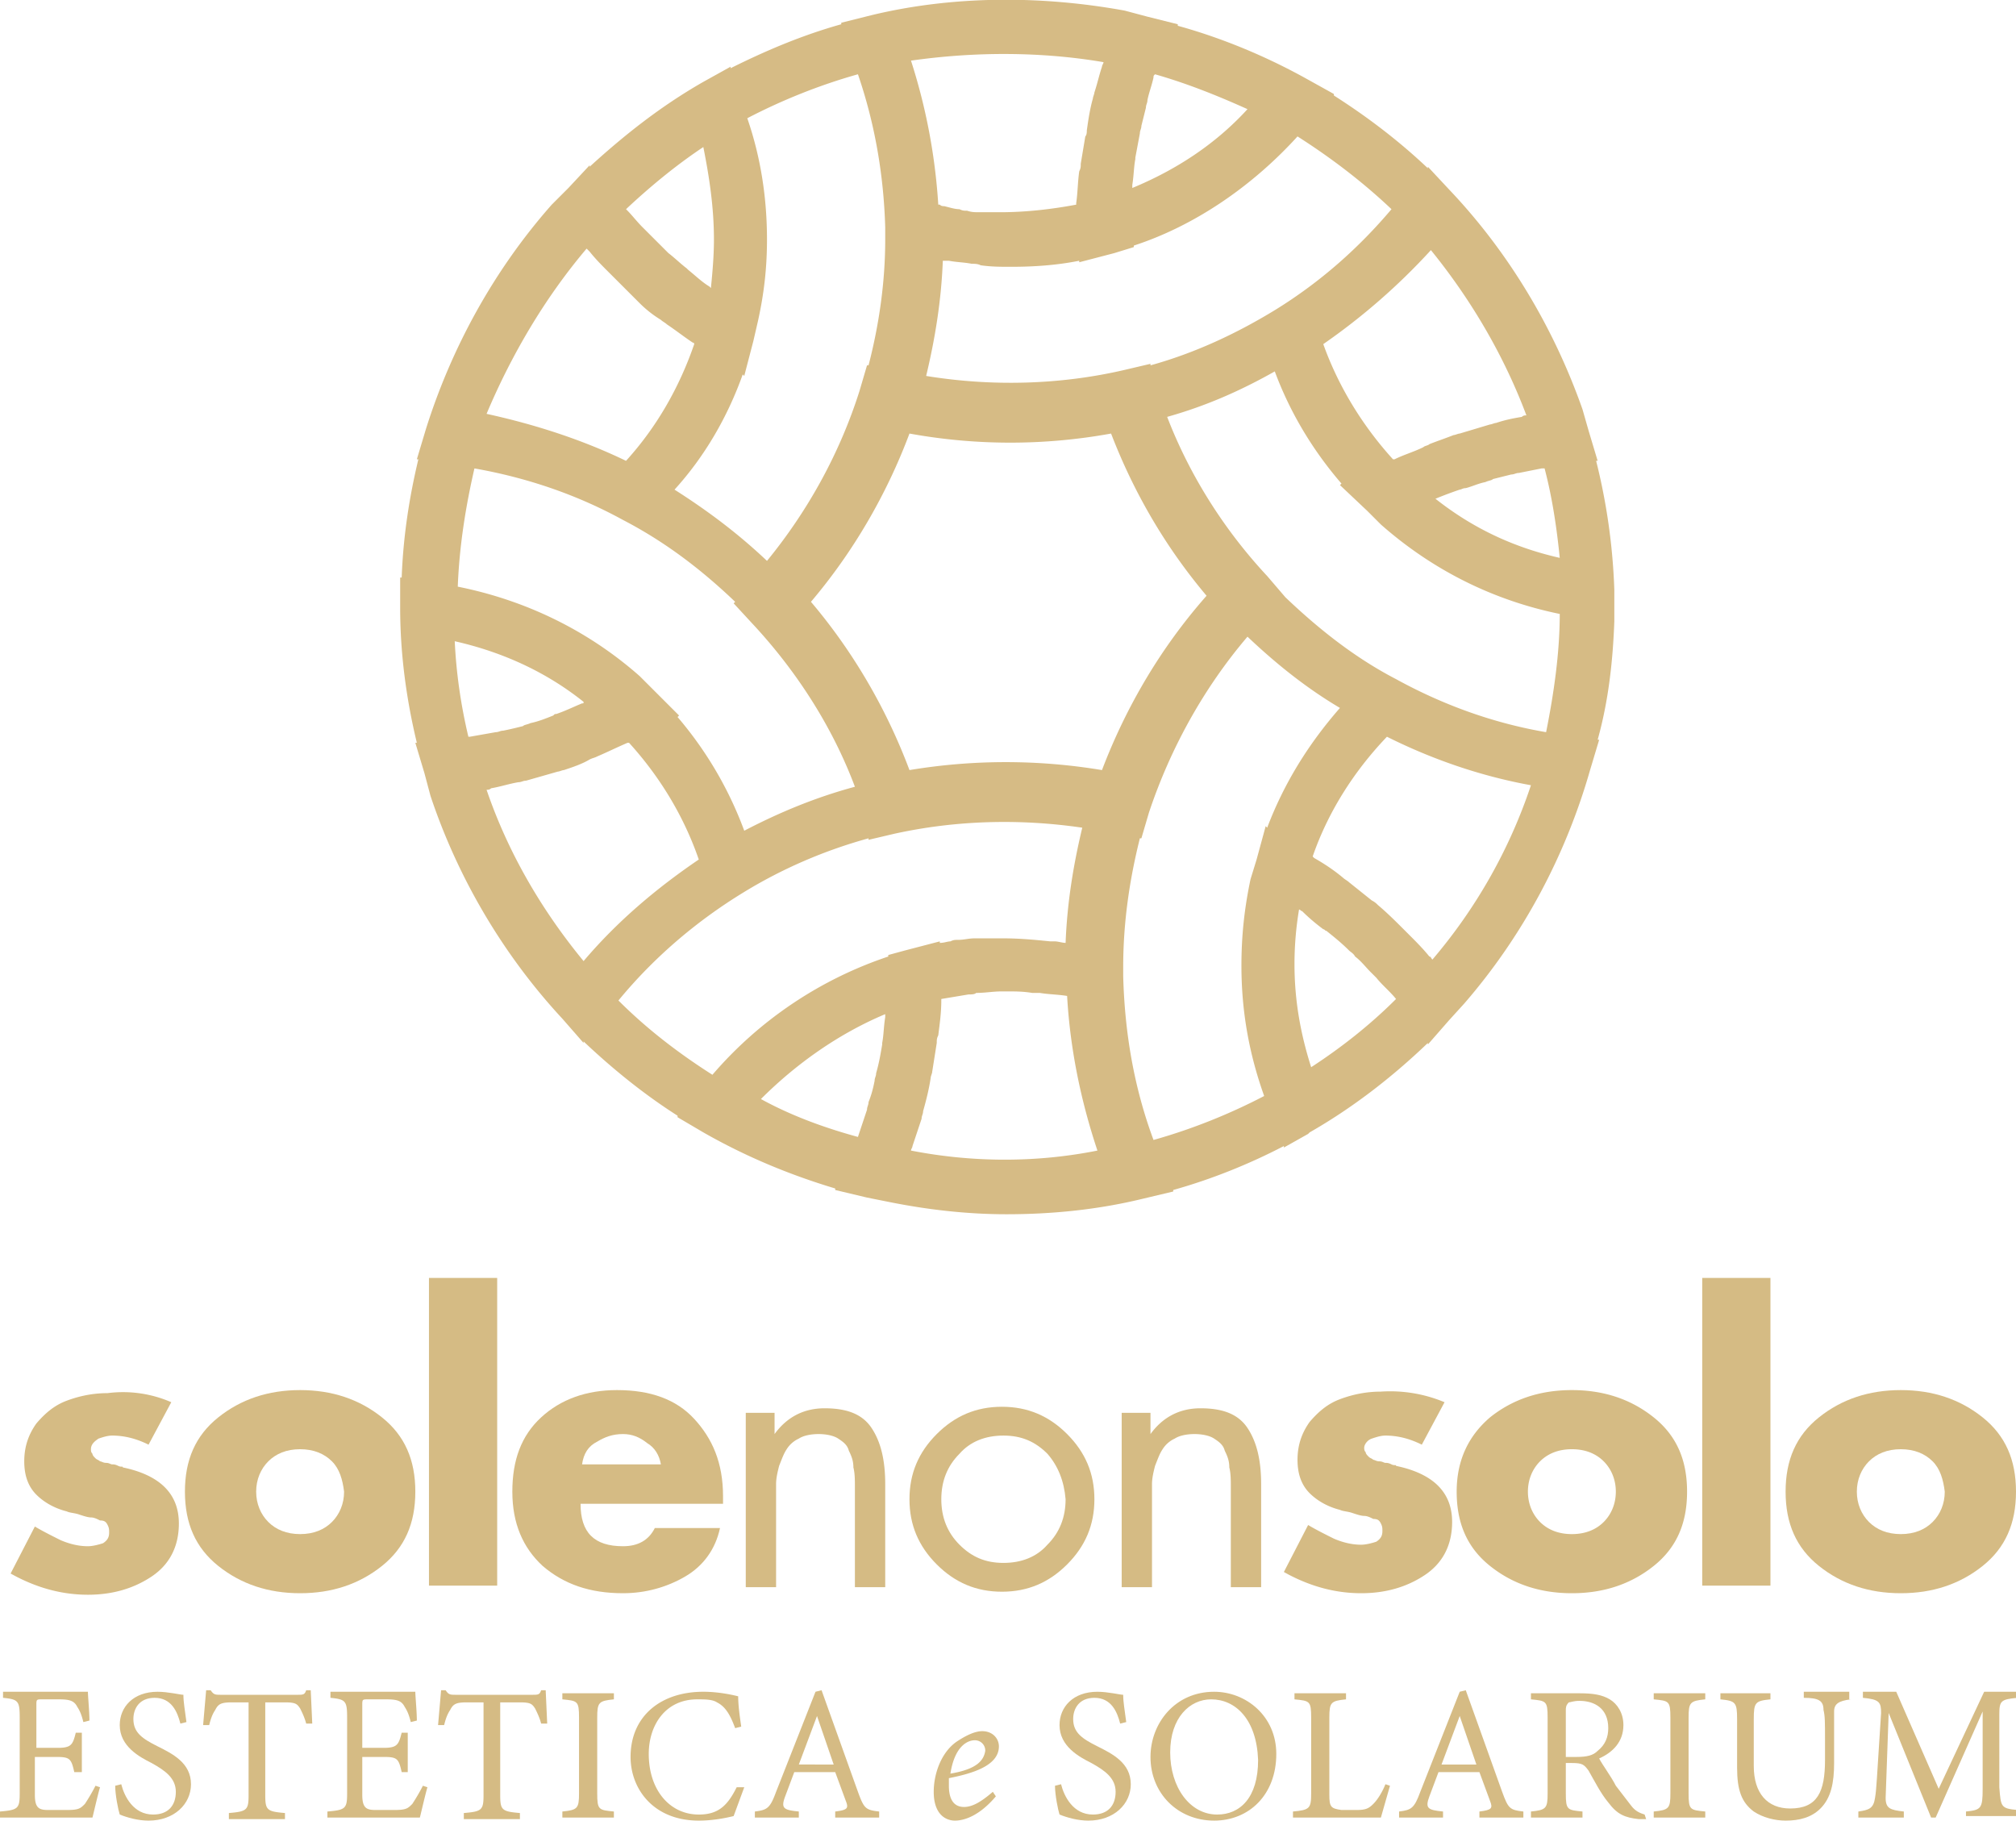 <svg xmlns="http://www.w3.org/2000/svg" xmlns:xlink="http://www.w3.org/1999/xlink" viewBox="0 0 133 120.1" xmlns:v="https://vecta.io/nano"><g fill="#d5bb84"><path d="M11.3 92.5l-1.5 2.8c-.8-.4-1.6-.6-2.4-.6-.3 0-.6.1-.9.2-.3.2-.5.4-.5.7 0 .1 0 .2.1.3 0 .1.1.2.2.3s.2.1.3.2c.1 0 .2.1.4.1s.3.1.4.1.2 0 .4.1.3 0 .3.1c2.4.5 3.7 1.7 3.7 3.7 0 1.5-.6 2.7-1.8 3.5s-2.6 1.2-4.2 1.2c-1.8 0-3.5-.5-5.1-1.4l1.6-3.1c.5.3 1.1.6 1.7.9.7.3 1.3.4 1.8.4.3 0 .7-.1 1-.2.3-.2.4-.4.4-.7 0-.2 0-.3-.1-.5s-.2-.3-.5-.3c-.2-.1-.4-.2-.6-.2s-.5-.1-.8-.2-.6-.1-.8-.2c-.8-.2-1.5-.6-2-1.1s-.8-1.2-.8-2.2.3-1.8.8-2.5c.6-.7 1.2-1.2 2-1.5s1.7-.5 2.7-.5a7.96 7.96 0 0 1 4.2.6z"/><use xlink:href="#B"/><path d="M32.8 84.3v20.3h-4.5V84.3h4.5zm14.9 14.4v.5h-9.4c0 1.9.9 2.8 2.8 2.8 1 0 1.7-.4 2.1-1.2h4.3c-.3 1.4-1.1 2.5-2.3 3.2s-2.6 1.1-4.1 1.1c-2.2 0-3.9-.6-5.3-1.8-1.3-1.2-2-2.8-2-4.9s.6-3.7 1.9-4.9 3-1.8 5-1.8c2.2 0 3.9.6 5.1 1.9s1.9 2.9 1.9 5.1zm-9.3-2.1h5.2c-.1-.6-.4-1.1-.9-1.4-.5-.4-1-.6-1.6-.6-.7 0-1.2.2-1.7.5-.6.3-.9.8-1 1.5z"/><use xlink:href="#C"/><path d="M70.4 103.2c-1.2 1.2-2.6 1.8-4.3 1.8s-3.1-.6-4.3-1.8-1.8-2.6-1.8-4.3.6-3.1 1.8-4.3 2.6-1.8 4.3-1.8 3.1.6 4.3 1.8 1.8 2.6 1.8 4.3-.6 3.1-1.8 4.3zm-1.3-7.3c-.8-.8-1.7-1.2-2.9-1.2s-2.2.4-2.9 1.2c-.8.8-1.2 1.8-1.2 3s.4 2.2 1.2 3 1.7 1.2 2.9 1.2 2.2-.4 2.9-1.2c.8-.8 1.2-1.8 1.2-3-.1-1.2-.5-2.2-1.2-3z"/><use xlink:href="#C" x="24.8"/><path d="M95.3 92.5l-1.5 2.8c-.8-.4-1.6-.6-2.4-.6-.3 0-.6.1-.9.2s-.5.4-.5.6c0 .1 0 .2.1.3 0 .1.1.2.2.3s.2.1.3.2c.1 0 .2.1.4.1s.3.1.4.1.2 0 .4.1.3 0 .3.1c2.4.5 3.7 1.7 3.7 3.7 0 1.5-.6 2.7-1.8 3.5s-2.6 1.2-4.2 1.2c-1.8 0-3.5-.5-5.1-1.4l1.6-3.1c.5.3 1.1.6 1.7.9.7.3 1.3.4 1.8.4.3 0 .7-.1 1-.2.3-.2.4-.4.4-.7 0-.2 0-.3-.1-.5s-.2-.3-.5-.3c-.2-.1-.4-.2-.6-.2s-.5-.1-.8-.2-.6-.1-.8-.2c-.8-.2-1.5-.6-2-1.1s-.8-1.2-.8-2.2.3-1.8.8-2.5c.6-.7 1.2-1.2 2-1.5s1.7-.5 2.7-.5a9.29 9.29 0 0 1 4.2.7zm3 1c1.5-1.2 3.3-1.8 5.4-1.8s3.9.6 5.4 1.8 2.2 2.8 2.2 4.9-.7 3.7-2.2 4.9-3.3 1.8-5.4 1.8-3.9-.6-5.4-1.8-2.2-2.8-2.2-4.9.8-3.7 2.2-4.9zm7.5 2.9c-.5-.5-1.2-.8-2.1-.8s-1.6.3-2.1.8-.8 1.2-.8 2 .3 1.5.8 2 1.2.8 2.1.8 1.6-.3 2.1-.8.8-1.2.8-2-.3-1.5-.8-2zm11-12.1v20.3h-4.5V84.3h4.5z"/><use xlink:href="#B" x="105.6"/><path d="M6.6 117.9c-.1.3-.4 1.6-.5 2H0v-.4c1.2-.1 1.3-.2 1.3-1.2v-5c0-1.1-.1-1.2-1.1-1.3v-.4h5.6c0 .3.1 1.3.1 1.9l-.4.1c-.1-.4-.2-.7-.4-1-.2-.4-.5-.5-1.2-.5H2.8c-.4 0-.4 0-.4.4v2.8h1.4c.9 0 1-.2 1.2-1h.4v2.6h-.5c-.2-.9-.3-1-1.2-1H2.3v2.5c0 .9.3 1 .9 1h1.2c.8 0 .9-.1 1.2-.4a12.75 12.75 0 0 0 .7-1.2l.3.1z"/><use xlink:href="#D"/><path d="M20.2 113.7c-.1-.4-.3-.8-.4-1-.2-.3-.3-.4-1-.4h-1.3v6.1c0 1 .1 1.1 1.3 1.2v.4h-3.7v-.4c1.2-.1 1.3-.2 1.3-1.2v-6.1h-1.1c-.7 0-.9.1-1.1.5-.2.3-.3.6-.4 1h-.4l.2-2.3h.3c.2.3.3.3.7.3h5c.4 0 .5 0 .6-.3h.3l.1 2.2h-.4zm8 4.2c-.1.3-.4 1.6-.5 2h-6.1v-.4c1.2-.1 1.3-.2 1.3-1.2v-5c0-1.1-.1-1.2-1.1-1.3v-.4h5.6c0 .3.1 1.3.1 1.9l-.4.1c-.1-.4-.2-.7-.4-1-.2-.4-.5-.5-1.2-.5h-1.2c-.4 0-.4 0-.4.4v2.8h1.4c.9 0 1-.2 1.2-1h.4v2.6h-.4c-.2-.9-.3-1-1.2-1h-1.4v2.5c0 .9.3 1 .9 1H26c.8 0 .9-.1 1.2-.4a12.75 12.75 0 0 0 .7-1.2l.3.1zm7.5-4.2c-.1-.4-.3-.8-.4-1-.2-.3-.3-.4-1-.4H33v6.1c0 1 .1 1.1 1.3 1.2v.4h-3.7v-.4c1.2-.1 1.3-.2 1.3-1.2v-6.1h-1.1c-.7 0-.9.1-1.1.5-.2.3-.3.6-.4 1h-.4l.2-2.3h.3c.2.3.3.3.7.3h5c.4 0 .5 0 .6-.3h.3l.1 2.2h-.4z"/><use xlink:href="#E"/><path d="M49.1 117.9l-.7 1.9c-.4.1-1.3.3-2.3.3-3 0-4.5-2.1-4.5-4.2 0-2.7 2-4.3 4.8-4.3 1 0 1.9.2 2.3.3 0 .6.1 1.3.2 2l-.4.1c-.3-.8-.6-1.4-1.2-1.7-.3-.2-.8-.2-1.3-.2-2.1 0-3.2 1.7-3.2 3.6 0 2.4 1.4 4 3.3 4 1.3 0 1.9-.6 2.5-1.8h.5zm6 2v-.4c.8-.1.9-.2.7-.7l-.7-1.9h-2.7l-.6 1.6c-.3.8-.1.9.9 1v.4h-2.9v-.4c.8-.1 1-.2 1.4-1.3l2.6-6.6.4-.1 2.4 6.7c.4 1.1.5 1.2 1.4 1.3v.4h-2.9zm-1.2-6.7l-1.2 3.2H55l-1.1-3.2zm9.1 6.9c-.6 0-1.4-.4-1.4-1.9 0-1.2.5-2.6 1.5-3.3.6-.4 1.2-.7 1.7-.7.7 0 1.1.5 1.1 1 0 1.3-1.8 1.8-3.3 2.1v.5c0 .7.2 1.4 1 1.4.6 0 1.2-.4 1.9-1l.2.3c-1.1 1.3-2.1 1.6-2.7 1.6zm-.3-3.1c1.8-.3 2.2-.9 2.3-1.5a.68.68 0 0 0-.7-.7c-.4 0-1.3.3-1.6 2.2z"/><use xlink:href="#D" x="62"/><path d="M80.1 111.6c2.1 0 4.1 1.6 4.1 4.1 0 2.7-1.8 4.4-4.1 4.4-2.4 0-4.2-1.8-4.2-4.2 0-2.2 1.6-4.3 4.2-4.3zm-.2.5c-1.4 0-2.7 1.2-2.7 3.5s1.3 4.1 3.1 4.1c1.5 0 2.7-1.1 2.7-3.6-.1-2.7-1.5-4-3.1-4zm11.8 5.7l-.6 2.1h-5.8v-.4c1.1-.1 1.2-.2 1.2-1.2v-5c0-1.1-.1-1.1-1.1-1.2v-.4h3.4v.4c-1 .1-1.1.2-1.1 1.2v5.1c0 .8.1.9.8 1h1c.6 0 .8-.1 1.1-.4s.6-.8.8-1.3l.3.1zm5.9 2.1v-.4c.8-.1.9-.2.7-.7l-.7-1.9h-2.7l-.6 1.6c-.3.8-.1.9.9 1v.4h-2.9v-.4c.8-.1 1-.2 1.4-1.3l2.6-6.6.4-.1 2.4 6.7c.4 1.1.5 1.2 1.4 1.3v.4h-2.9zm-1.3-6.7l-1.2 3.2h2.3l-1.1-3.2zm12.3 6.8h-.5c-.9-.1-1.4-.3-2-1.1-.5-.6-.9-1.4-1.3-2.1-.3-.4-.4-.5-1.1-.5h-.4v2c0 1.1.1 1.1 1.1 1.2v.4H101v-.4c1-.1 1.1-.2 1.1-1.2v-5c0-1.1-.1-1.1-1.1-1.2v-.4h3.2c.9 0 1.5.1 2 .4s.9.9.9 1.7c0 1.1-.7 1.8-1.6 2.2.2.4.8 1.2 1.1 1.8l1 1.3c.3.4.6.5.9.6l.1.3zm-4.6-4.1c.7 0 1.1-.1 1.4-.4.5-.4.7-.9.7-1.5 0-1.3-.9-1.8-1.9-1.8-.4 0-.6.1-.7.1-.1.1-.2.2-.2.5v3.1h.7z"/><use xlink:href="#E" x="72"/><path d="M122.1 112.1c-.8.1-1.1.3-1.1.8v3.4c0 1.3-.2 2.3-.9 3-.6.6-1.4.8-2.3.8-.7 0-1.5-.2-2.1-.6-.8-.6-1.1-1.4-1.1-2.9v-3.2c0-1.1-.1-1.2-1.1-1.3v-.4h3.3v.4c-1 .1-1.1.2-1.1 1.3v3.1c0 1.8.9 2.8 2.4 2.8 1.8 0 2.3-1.1 2.3-3.2v-1.3c0-1.2 0-1.6-.1-2 0-.6-.3-.8-1.3-.8v-.4h3v.5zm7.6 7.8v-.4c1-.1 1.1-.2 1.1-1.5v-5.1l-3.1 7h-.3l-2.8-6.9-.2 5.6c0 .7.3.8 1.2.9v.4h-3v-.4c.7-.1 1-.2 1.1-.9.1-.6.1-1 .4-5.6 0-.7-.1-.9-1.2-1v-.4h2.2l2.8 6.4 3-6.4h2.2v.4c-1.1.1-1.2.2-1.2 1.1v4.8c.1 1.3.1 1.4 1.2 1.5v.4h-3.4z"/></g><path d="M106.5 41h0v-2.1a40.51 40.51 0 0 0-1.2-8.5h.1l-.6-2-.4-1.4c-1.9-5.4-4.9-10.4-8.8-14.5L94.2 11v.1c-1.9-1.8-4-3.4-6.2-4.8v-.1l-1.8-1c-2.7-1.5-5.6-2.7-8.5-3.5v-.1l-2-.5-1.5-.4c-5.5-1-11.3-1-16.7.3l-2 .5v.1c-2.5.7-4.9 1.7-7.3 2.9v-.1l-1.8 1C43.6 7 41.2 8.9 38.9 11v-.1l-1.4 1.5-1.1 1.1c-3.8 4.3-6.6 9.4-8.3 14.8l-.6 2h.1c-.6 2.5-1 5.1-1.1 7.8h-.1v2c0 3 .4 6 1.1 8.9h-.1l.6 2 .4 1.5c1.8 5.4 4.8 10.5 8.7 14.7l1.4 1.6v-.1c1.9 1.8 4 3.5 6.2 4.9v.1l1.7 1c2.8 1.6 5.7 2.8 8.7 3.7v.1l2.1.5 1.5.3c2.5.5 5.1.8 7.7.8 3 0 6-.3 8.9-1l2.1-.5v-.1c2.5-.7 5-1.7 7.3-2.9v.1l1.6-.9.1-.1c2.8-1.6 5.4-3.6 7.8-5.9v.1l1.4-1.6 1-1.1c3.9-4.5 6.7-9.8 8.3-15.4l.6-2h-.1c.7-2.5 1-5.1 1.1-7.8zM87.3 61.3c.1 0 .1.1.2.1.5.4 1 .8 1.5 1.3.1.1.3.2.4.4.4.3.7.7 1 1l.4.4c.4.5.9.9 1.3 1.4-1.7 1.7-3.6 3.2-5.6 4.5-.7-2.2-1.1-4.4-1.1-6.8 0-1.2.1-2.4.3-3.6.1 0 .1.1.2.1.5.5 1 .9 1.4 1.2zm-3.7-6.7l-.1-.1-.6 2.2-.4 1.3c-.4 1.9-.6 3.7-.6 5.7 0 3 .5 5.8 1.5 8.6-2.3 1.2-4.8 2.2-7.3 2.9-1.3-3.5-1.9-7.1-2-10.8v-.6c0-2.9.4-5.7 1.1-8.5h.1l.5-1.7c1.4-4.2 3.6-8.2 6.5-11.6 1.9 1.8 3.9 3.4 6.1 4.7-2.1 2.4-3.7 5-4.8 7.9zm-34.5.2a24.68 24.68 0 0 0-4.4-7.5l.1-.1-2.6-2.6c-3.4-3-7.5-5-12-5.9.1-2.6.5-5.2 1.1-7.8 3.4.6 6.7 1.7 9.8 3.4 2.7 1.4 5.1 3.2 7.4 5.4l-.1.1 1.2 1.3c2.9 3.1 5.3 6.8 6.8 10.8-2.6.7-5 1.7-7.3 2.9zm-10.7-8.4c-.5.2-1.1.5-1.7.7-.1 0-.1 0-.2.1-.5.2-1 .4-1.5.5-.2.1-.4.1-.5.2-.4.1-.8.2-1.3.3-.2 0-.3.1-.5.1l-1.7.3h-.1c-.5-2.1-.8-4.2-.9-6.3 3.1.7 6 2 8.5 4 0 .1 0 .1-.1.1zM49 24.7l.1.1.6-2.3.3-1.3c.4-1.8.6-3.5.6-5.4 0-2.7-.4-5.4-1.3-8 2.3-1.2 4.8-2.2 7.3-2.9 1.1 3.2 1.7 6.6 1.8 10.1h0v.8c0 2.8-.4 5.6-1.1 8.3h-.1l-.5 1.7c-1.3 4.1-3.4 7.9-6.1 11.2-1.9-1.8-3.9-3.3-6.1-4.7 2-2.2 3.5-4.8 4.5-7.6zm11 26.1c-1.5-4-3.7-7.8-6.5-11.1 2.8-3.3 5-7.1 6.5-11.1a37.15 37.15 0 0 0 13.3 0c1.5 3.9 3.6 7.5 6.3 10.7-3 3.4-5.3 7.3-6.9 11.5-4.2-.7-8.5-.7-12.7 0zm24.8-11.4h0L83.6 38c-2.8-3-5.1-6.6-6.6-10.5 2.5-.7 4.8-1.7 7.1-3 1 2.7 2.5 5.2 4.4 7.4l-.1.1 1.8 1.7.9.9c3.4 3 7.4 5 11.8 5.9 0 2.6-.4 5.3-.9 7.8-3.5-.6-6.8-1.8-9.9-3.5-2.7-1.4-5.1-3.3-7.3-5.4zm9.9-6.5a27.68 27.68 0 0 1 1.6-.6c.1 0 .2-.1.4-.1.4-.1.8-.3 1.3-.4.2-.1.4-.1.5-.2l1.2-.3c.2 0 .3-.1.5-.1l1.5-.3h.2c.5 1.9.8 3.9 1 5.9-3.1-.7-5.8-2-8.2-3.9zm6-5.5c-.1 0-.2 0-.3.1-.6.1-1.1.2-1.7.4-.1 0-.3.1-.4.1l-2 .6c-.1 0-.3.1-.4.1-.5.2-1.1.4-1.6.6-.1.1-.3.1-.4.2-.6.3-1.3.5-1.9.8h-.1c-2-2.2-3.6-4.8-4.6-7.6a42.11 42.11 0 0 0 7.1-6.2c2.6 3.2 4.8 6.9 6.3 10.9zM85.6 9c2.2 1.4 4.3 3 6.2 4.8-2.2 2.6-4.7 4.8-7.6 6.6h0c-2.6 1.6-5.4 2.9-8.3 3.7V24l-1.7.4c-4.3 1-8.8 1.1-13.1.4.6-2.5 1-5 1.1-7.6h.4c.5.1 1 .1 1.5.2.2 0 .4 0 .6.1.7.1 1.3.1 2 .1 1.5 0 3-.1 4.5-.4v.1l2.3-.6 1.3-.4v-.1c4-1.3 7.8-3.9 10.8-7.2zm-10.9 3.4v-.2c.1-.6.1-1.2.2-1.7v-.1l.3-1.6c0-.2.1-.3.1-.5l.3-1.2c0-.2.1-.3.1-.5.1-.5.3-1 .4-1.5 0-.1 0-.1.1-.2 2.1.6 4.1 1.4 6.1 2.3-2.1 2.3-4.7 4-7.6 5.2zm-1.9-8.3c0 .1-.1.2-.1.3-.2.6-.3 1.1-.5 1.7 0 .1-.1.3-.1.4-.2.7-.3 1.4-.4 2.1 0 .1 0 .3-.1.4l-.3 1.8c0 .2 0 .3-.1.5-.1.7-.1 1.4-.2 2.1v.1c-1.6.3-3.3.5-5 .5h-1.4c-.3 0-.5 0-.8-.1-.2 0-.3 0-.5-.1-.3 0-.6-.1-1-.2-.1 0-.2 0-.3-.1h-.1A38.88 38.88 0 0 0 60.1 4c4.2-.6 8.6-.6 12.7.1zM47.1 15.8c0 1.1-.1 2.2-.2 3.2l-.1-.1c-.5-.3-.9-.7-1.4-1.1l-.1-.1c-.4-.3-.8-.7-1.2-1L42.4 15c-.4-.4-.7-.8-1-1.1l-.1-.1c1.6-1.5 3.3-2.9 5.1-4.1.4 2 .7 4 .7 6.1zm-8.4.6l.2.2c.4.5.8.9 1.2 1.3l2.1 2.1a7.55 7.55 0 0 0 1.4 1.1c.1.1.3.2.4.3.6.4 1.1.8 1.7 1.2 0 0 .1 0 .1.1-1 2.9-2.5 5.5-4.5 7.7-2.9-1.4-6-2.4-9.2-3.1 1.6-3.8 3.8-7.6 6.6-10.9zm-6.6 35.7c.1 0 .2 0 .3-.1.6-.1 1.2-.3 1.8-.4.2 0 .3-.1.5-.1l2.1-.6c.1 0 .3-.1.4-.1.6-.2 1.2-.4 1.7-.7.2-.1.3-.1.5-.2.7-.3 1.3-.6 2-.9h.1c2 2.2 3.6 4.8 4.6 7.7-2.8 1.9-5.4 4.1-7.6 6.7-2.8-3.4-5-7.2-6.4-11.3zM47 70.9c-2.2-1.4-4.3-3-6.2-4.9 2.3-2.8 5.1-5.2 8.2-7.1 2.6-1.6 5.4-2.8 8.3-3.6v.1L59 55c4.1-.9 8.3-1 12.4-.4-.6 2.5-1 5-1.1 7.6-.2 0-.5-.1-.7-.1h-.3c-1-.1-2-.2-3.1-.2h-1.9c-.4 0-.7.1-1.1.1-.2 0-.3 0-.5.1-.2 0-.4.1-.7.1v-.1l-2.3.6-1.1.3v.1A26.28 26.28 0 0 0 47 70.9zm11.4-4v.2c-.1.6-.1 1.2-.2 1.7v.1c-.1.6-.2 1.2-.4 1.9 0 .2-.1.3-.1.5-.1.5-.2.9-.4 1.4 0 .2-.1.3-.1.5l-.6 1.8c-2.2-.6-4.4-1.4-6.4-2.5 2.3-2.3 5.1-4.3 8.2-5.6zm1.7 9c0-.1.1-.2.1-.3l.6-1.8c0-.2.1-.3.1-.5.2-.7.4-1.5.5-2.2 0-.1.1-.3.1-.4l.3-1.9c0-.2 0-.3.1-.5.1-.8.2-1.5.2-2.3v-.1l1.8-.3c.2 0 .4 0 .5-.1.6 0 1.1-.1 1.7-.1h.3c.6 0 1.1 0 1.7.1h.5c.6.1 1.2.1 1.8.2.2 3.5.9 6.9 2 10.2-4 .8-8.2.8-12.3 0zm34.4-12.6c-.1-.1-.1-.2-.2-.2-.4-.5-.9-1-1.3-1.4l-.4-.4c-.5-.5-1.1-1.1-1.7-1.6a1.38 1.38 0 0 0-.4-.3L89 58.2c-.1-.1-.3-.2-.4-.3-.6-.5-1.2-.9-1.9-1.3l-.1-.1c1-2.9 2.7-5.6 4.9-7.9 3 1.5 6.2 2.6 9.5 3.2-1.4 4.2-3.6 8.1-6.5 11.5z" fill="#d6bb85"/><defs ><path id="B" d="M14.4 93.5c1.5-1.2 3.3-1.8 5.4-1.8s3.9.6 5.4 1.8 2.2 2.8 2.2 4.9-.7 3.7-2.2 4.9-3.3 1.8-5.4 1.8-3.9-.6-5.4-1.8-2.2-2.8-2.2-4.9.7-3.7 2.2-4.9zm7.5 2.9c-.5-.5-1.2-.8-2.1-.8s-1.6.3-2.1.8-.8 1.2-.8 2 .3 1.5.8 2 1.2.8 2.1.8 1.6-.3 2.1-.8.8-1.2.8-2c-.1-.8-.3-1.5-.8-2z"/><path id="C" d="M51.1 93.2v1.4c.8-1.1 1.9-1.7 3.3-1.7 1.5 0 2.5.4 3.1 1.3s.9 2.1.9 3.7v6.8h-2v-6.5c0-.6 0-1-.1-1.4 0-.4-.1-.7-.3-1.1-.1-.4-.4-.6-.7-.8s-.8-.3-1.3-.3-1 .1-1.3.3a1.85 1.85 0 0 0-.8.7c-.2.3-.3.6-.5 1.1-.1.4-.2.8-.2 1.2v6.8h-2V93.2h1.9z"/><path id="D" d="M11.9 113.7c-.2-.8-.6-1.7-1.7-1.7-1 0-1.4.7-1.4 1.4 0 .9.6 1.3 1.6 1.8s2.2 1.1 2.2 2.5c0 1.3-1.1 2.4-2.8 2.4-.7 0-1.4-.2-1.9-.4-.1-.3-.3-1.3-.3-1.9l.4-.1c.2.8.8 2 2.1 2 1 0 1.5-.6 1.5-1.5s-.7-1.4-1.6-1.9c-.8-.4-2.1-1.1-2.1-2.5 0-1.2.9-2.2 2.5-2.2.7 0 1.5.2 1.7.2 0 .5.1 1 .2 1.8l-.4.1z"/><path id="E" d="M37.1 119.9v-.4c1-.1 1.1-.2 1.1-1.2v-5c0-1.1-.1-1.1-1.1-1.2v-.4h3.4v.4c-1 .1-1.1.2-1.1 1.2v5c0 1.1.1 1.1 1.1 1.2v.4h-3.4z"/></defs></svg>